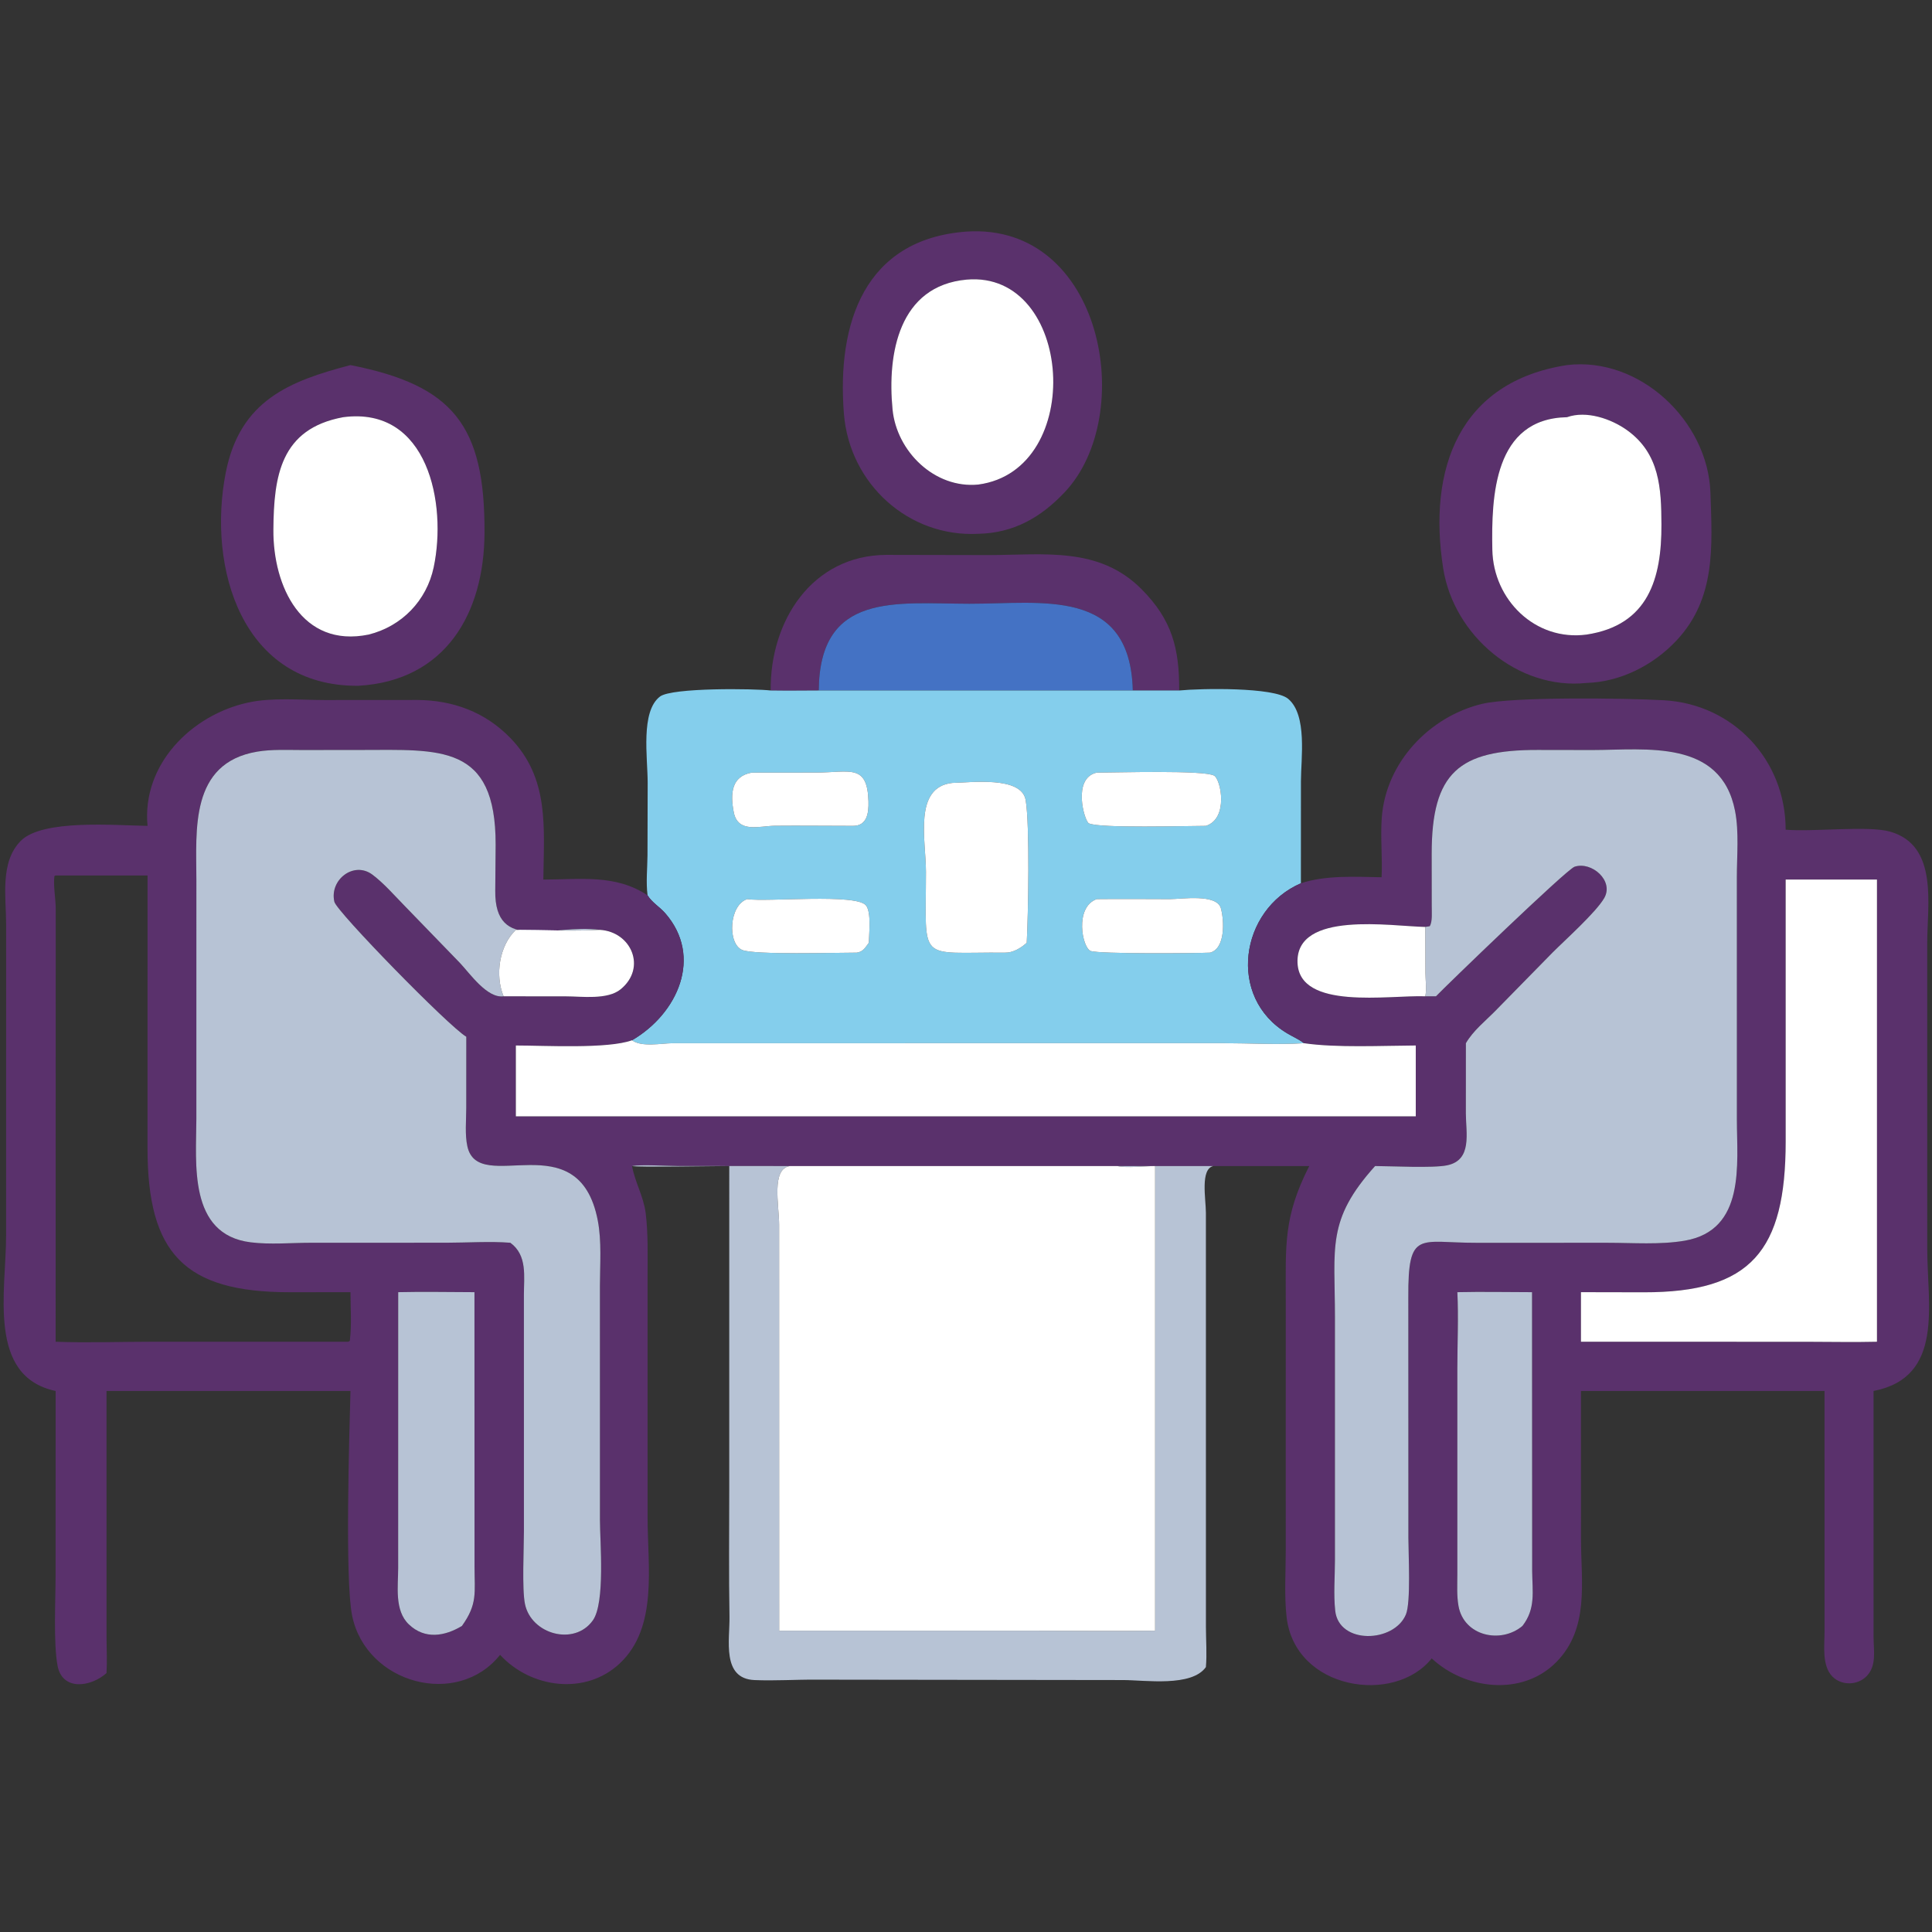<svg xmlns="http://www.w3.org/2000/svg" xmlns:xlink="http://www.w3.org/1999/xlink" width="1024" height="1024" viewBox="0 0 1024 1024"><rect x="0" y="0" width="1024" height="1024" fill="#333333" stroke="none"/><path fill="#5A316C" transform="scale(2 2)" d="M259.265 141.464C240.735 142.427 225.134 128.187 223.65 109.692C221.726 85.715 229.066 63.328 256.179 61.369C292.321 59.046 301.481 109.998 282.153 130.444C275.787 137.179 268.636 141.248 259.265 141.464ZM256.179 74.099C238.233 75.731 235.084 93.67 236.536 108.52C237.623 119.64 247.688 129.55 259.265 128.41C287.868 124.581 284.461 71.633 256.179 74.099Z"></path><path fill="white" transform="scale(2 2)" d="M259.265 128.41C247.688 129.55 237.623 119.64 236.536 108.52C235.084 93.67 238.233 75.731 256.179 74.099C284.461 71.633 287.868 124.581 259.265 128.41Z"></path><path fill="#5A316C" transform="scale(2 2)" d="M420.449 180.987C402.228 182.923 385.267 168.387 382.469 150.664C378.298 124.239 386.732 101.153 415.26 96.754C434.602 94.424 452.644 111.65 453.281 130.558C453.758 144.734 454.774 158.575 444.282 169.748C438.135 176.293 429.469 180.708 420.449 180.987ZM415.26 110.564C395.905 110.939 395.208 131.514 395.485 145.706C395.743 158.942 406.848 169.975 420.449 168.171C436.895 165.681 440.355 153.242 440.299 139.011C440.261 129.474 439.865 120.267 431.25 114.047C427.031 111.002 420.431 108.714 415.26 110.564Z"></path><path fill="#5A316C" transform="scale(2 2)" d="M94.966 181.74C64.099 181.997 54.892 150.469 59.823 125.274C63.586 106.047 76.81 100.963 92.878 96.754C120.036 102.104 128.534 112.647 128.403 141.207C128.305 162.553 118.089 180.405 94.966 181.74ZM90.926 110.564C74.312 113.634 72.551 126.187 72.45 140.395C72.343 155.378 79.971 171.789 97.689 168.171C106.488 165.981 113.067 159.176 114.935 150.326C118.477 133.543 113.455 107.574 90.926 110.564Z"></path><path fill="white" transform="scale(2 2)" d="M420.449 168.171C406.848 169.975 395.743 158.942 395.485 145.706C395.208 131.514 395.905 110.939 415.26 110.564C420.431 108.714 427.031 111.002 431.25 114.047C439.865 120.267 440.261 129.474 440.299 139.011C440.355 153.242 436.895 165.681 420.449 168.171Z"></path><path fill="white" transform="scale(2 2)" d="M97.689 168.171C79.971 171.789 72.343 155.378 72.45 140.395C72.551 126.187 74.312 113.634 90.926 110.564C113.455 107.574 118.477 133.543 114.935 150.326C113.067 159.176 106.488 165.981 97.689 168.171Z"></path><path fill="#5A316C" transform="scale(2 2)" d="M204.241 182.987C204.035 164.565 215.197 147.167 234.857 147.05L262.045 147.103C276.698 147.077 291.211 144.793 302.488 156.102C310.636 164.274 312.545 171.858 312.499 182.987L300.204 182.987C299.536 155.531 276.085 160.031 256.851 159.998C237.408 159.964 217.206 156.781 216.977 182.987C212.733 183.005 208.485 183.055 204.241 182.987Z"></path><path fill="#4472C4" transform="scale(2 2)" d="M216.977 182.987C217.206 156.781 237.408 159.964 256.851 159.998C276.085 160.031 299.536 155.531 300.204 182.987L216.977 182.987Z"></path><path fill="#84CEEC" transform="scale(2 2)" d="M171.612 237.275C171.164 233.812 171.556 230.193 171.592 226.699L171.64 207.437C171.636 200.798 169.703 188.549 174.907 184.589C178.067 182.185 199.986 182.483 204.241 182.987C208.485 183.055 212.733 183.005 216.977 182.987L300.204 182.987L312.499 182.987C318.181 182.421 337.619 182.051 341.376 185.195C346.504 189.486 344.767 201.051 344.761 207.026L344.751 234.077C328.592 241.047 325.096 264.348 341.171 273.88C342.592 274.722 344.264 275.452 345.562 276.458C338.789 276.91 330.913 276.454 324.002 276.451L178.25 276.466C175.3 276.482 170.003 277.573 167.494 275.68C179.622 268.62 186.364 253.54 176.287 242.004C174.818 240.323 172.814 239.202 171.612 237.275ZM199.231 204.754C193.792 205.704 193.502 210.364 194.449 215.234C195.549 220.891 201.223 218.877 205.372 218.836C212.261 218.768 219.16 218.867 226.051 218.863C229.784 218.882 230.238 215.46 230.153 212.4C229.873 202.286 225.23 204.727 216.327 204.734L199.231 204.754ZM290.635 204.754C284.079 206.23 287.383 217.616 288.556 218.193C291.322 219.555 314.718 218.861 319.572 218.863C325.621 216.95 323.565 206.619 321.777 205.561C319.189 204.03 295.545 204.75 290.635 204.754ZM252.378 207.485C241.987 208.614 245.391 222.706 245.389 231.066C245.386 255.518 242.932 252.273 266.313 252.46C268.438 252.522 270.545 251.249 272.094 249.84C272.495 242.463 272.932 218.668 271.815 212.042C270.725 205.585 257.202 207.404 252.378 207.485ZM290.635 238.277C284.692 240.437 286.801 251.186 289.044 252.014C291.299 252.845 316.775 252.641 320.689 252.46C324.808 251.361 324.423 243.87 323.551 240.717C322.46 236.778 313.082 238.284 310.042 238.279C303.574 238.27 297.102 238.204 290.635 238.277ZM198.019 238.277C193.176 239.859 192.741 250.05 196.671 251.745C199.831 253.108 221.696 252.45 227.063 252.46C228.625 252.214 229.141 251.368 230.019 250.163L230.253 249.84C230.292 247.486 230.949 241.879 229.53 239.988C227.058 236.691 203.235 239.095 198.019 238.277Z"></path><path fill="#5A316C" transform="scale(2 2)" d="M344.751 234.077C351.346 231.886 359.23 232.362 366.139 232.481C366.387 227.217 365.799 221.918 366.187 216.672C367.269 202.044 378.787 189.917 392.73 186.541C400.71 184.609 430.596 184.998 440.924 185.573C459.414 186.603 473.204 201.462 473.219 219.878C480.612 220.508 495.131 218.716 500.973 220.411C513.724 224.111 510.736 239.773 510.738 249.811L510.74 330.904C510.736 345.789 515.304 364.953 496.508 368.628L496.51 433.78C496.512 437.284 497.397 441.363 494.716 444.159C492.339 446.639 488.081 446.787 485.628 444.324C482.733 441.415 483.542 435.975 483.525 432.26L483.519 368.628L418.968 368.628L418.976 407.645C418.975 419.224 421.295 431.513 412.412 440.498C403.423 449.592 388.319 447.804 379.415 439.489C369.587 451.888 343.118 447.894 340.952 428.462C340.317 422.769 340.739 416.641 340.737 410.895L340.741 344.597C340.747 329.945 340.072 322.562 346.964 309.011L321.564 309.011L296.111 309.011L209.389 309.011L179.36 308.997C176.593 308.992 169.895 308.569 167.494 309.011C168.278 313.311 170.572 317.106 171.117 321.52C171.792 326.993 171.609 332.665 171.612 338.168L171.615 402.177C171.613 415.206 174.425 431.25 164.249 440.82C155.156 449.371 140.656 447.402 132.529 438.551C121.25 452.727 97.027 446.252 93.319 428.176C91.364 418.647 92.592 379.583 92.878 368.628L28.226 368.628L28.231 434.028C28.247 437.144 28.411 440.28 28.226 443.392C23.948 447.165 16.499 448.112 15.25 441.414C14.134 435.426 14.729 423.906 14.732 417.477L14.746 368.628C-3.473 364.741 1.618 342.234 1.617 327.343L1.621 244.948C1.624 237.787 -0.073 228.465 5.501 222.843C11.266 217.028 30.434 218.749 39.1 218.863C37.56 202.599 50.723 189.443 65.781 186.177C72.104 184.806 79.464 185.504 85.923 185.517L110.627 185.5C120.073 185.575 128.542 188.683 135.216 195.539C145.648 206.256 144.141 219.321 143.99 233.094C153.702 233.092 163.178 231.615 171.612 237.275C172.814 239.202 174.818 240.323 176.287 242.004C186.364 253.54 179.622 268.62 167.494 275.68C161.009 278.023 144.327 277.062 136.707 277.066L136.707 295.835L375.195 295.835L375.195 277.066C366.254 277.107 354.167 277.719 345.562 276.458C344.264 275.452 342.592 274.722 341.171 273.88C325.096 264.348 328.592 241.047 344.751 234.077ZM377.719 245.646C368.863 245.497 343.349 241.234 343.856 255.128C344.319 267.79 368.026 263.675 377.719 264.029C378.662 264.039 379.603 264.046 380.545 264.029C383.218 261.247 415.145 230.391 417.284 229.687C421.804 228.198 427.789 233.408 425.134 238.001C422.939 241.798 414.765 249.106 411.432 252.444L396.222 267.954C393.55 270.66 390.414 273.133 388.474 276.458L388.466 295.026C388.467 300.222 390.257 307.45 383.455 308.829C379.671 309.596 368.837 309.03 364.416 309.011C351.481 323.367 353.779 330.556 353.775 349.118L353.774 413.419C353.772 417.822 353.372 422.492 353.847 426.863C354.823 435.857 369.432 435.403 372.583 427.848C373.922 424.639 373.246 411.91 373.237 407.626L373.219 343.779C373.119 325.757 376.155 329.389 391.253 329.355L426.117 329.351C432.737 329.351 439.972 329.917 446.491 328.791C462.66 325.997 460.3 308.468 460.291 296.787L460.284 232.509C460.283 226.851 460.891 220.466 459.813 214.929C456.085 195.775 436.199 198.748 422.062 198.766L407.481 198.743C386.69 198.713 379.397 204.691 379.411 226.259L379.425 240.156C379.412 241.593 379.659 244.283 378.888 245.455L377.719 245.646ZM158.985 246.421C146.362 244.735 131.056 252.813 131.248 236.049L131.351 223.832C131.389 197.038 116.678 198.734 95.54 198.749L79.998 198.764C76.121 198.765 71.986 198.549 68.154 199.195C50.236 202.216 52.033 220.02 52.043 233.141L52.038 296.476C52.024 308.218 49.789 327.155 66.429 329.228C71.596 329.872 77.216 329.349 82.446 329.346L118.209 329.337C123.586 329.335 130.003 328.915 135.248 329.344C139.824 332.7 138.828 338.296 138.838 343.287L138.845 405.78C138.845 410.309 138.306 421.155 139.126 425.095C140.796 433.118 152.226 436.293 157.114 429.412C160.424 424.752 158.997 408.571 158.991 402.844L158.984 340.745C158.994 335.132 159.484 328.928 158.411 323.402C153.313 297.129 126.841 317.117 123.866 303.823C123.169 300.707 123.561 296.872 123.561 293.659L123.571 274.75C118.883 271.986 89.224 241.597 88.614 238.993C87.246 233.154 93.783 228.095 98.711 231.805C101.781 234.117 104.469 237.252 107.163 239.992L121.863 255.167C124.484 257.922 129.093 264.652 133.452 264.029L150.021 264.046C154.143 264.048 160.964 265.023 164.45 262.192C171.465 256.496 167.308 246.929 158.985 246.421ZM14.746 232.006L14.416 232.179C14.086 234.708 14.749 238.067 14.769 240.747L14.746 355.577C23.244 355.896 31.852 355.576 40.362 355.574L92.297 355.577L92.702 355.357C93.229 351.203 92.895 346.636 92.878 342.438L76.733 342.452C48.833 342.447 39.099 332.149 39.093 304.288L39.1 232.006L14.746 232.006ZM473.219 233.094L473.222 302.499C473.208 331.515 464.057 342.52 435.634 342.471L418.968 342.438L418.968 355.577L443.375 355.577L478.955 355.585C485.097 355.587 491.276 355.727 497.415 355.577L497.415 233.094L473.219 233.094ZM105.529 342.438L105.518 415.556C105.518 420.385 104.485 426.784 108.348 430.48C112.58 434.529 117.846 433.646 122.414 430.893C126.591 425.051 125.761 422.148 125.755 415.146L125.736 342.438C119.011 342.431 112.25 342.276 105.529 342.438ZM386.215 342.438C386.546 349.16 386.213 356.014 386.209 362.751L386.209 417.214C386.211 419.967 386.03 422.906 386.522 425.622C387.968 433.608 397.769 435.691 403.46 430.893C407.022 426.307 406.088 421.827 406.04 416.324L406.005 342.438C399.417 342.433 392.799 342.291 386.215 342.438Z"></path><path fill="#B7C3D5" transform="scale(2 2)" d="M158.985 246.421C151.645 246.843 144.071 246.419 136.707 246.421C132.3 250.637 131.141 258.405 133.452 264.029C129.093 264.652 124.484 257.922 121.863 255.167L107.163 239.992C104.469 237.252 101.781 234.117 98.711 231.805C93.783 228.095 87.246 233.154 88.614 238.993C89.224 241.597 118.883 271.986 123.571 274.75L123.561 293.659C123.561 296.872 123.169 300.707 123.866 303.823C126.841 317.117 153.313 297.129 158.411 323.402C159.484 328.928 158.994 335.132 158.984 340.745L158.991 402.844C158.997 408.571 160.424 424.752 157.114 429.412C152.226 436.293 140.796 433.118 139.126 425.095C138.306 421.155 138.845 410.309 138.845 405.78L138.838 343.287C138.828 338.296 139.824 332.7 135.248 329.344C130.003 328.915 123.586 329.335 118.209 329.337L82.446 329.346C77.216 329.349 71.596 329.872 66.429 329.228C49.789 327.155 52.024 308.218 52.038 296.476L52.043 233.141C52.033 220.02 50.236 202.216 68.154 199.195C71.986 198.549 76.121 198.765 79.998 198.764L95.54 198.749C116.678 198.734 131.389 197.038 131.351 223.832L131.248 236.049C131.056 252.813 146.362 244.735 158.985 246.421Z"></path><path fill="#B7C3D5" transform="scale(2 2)" d="M377.719 245.646L378.888 245.455C379.659 244.283 379.412 241.593 379.425 240.156L379.411 226.259C379.397 204.691 386.69 198.713 407.481 198.743L422.062 198.766C436.199 198.748 456.085 195.775 459.813 214.929C460.891 220.466 460.283 226.851 460.284 232.509L460.291 296.787C460.3 308.468 462.66 325.997 446.491 328.791C439.972 329.917 432.737 329.351 426.117 329.351L391.253 329.355C376.155 329.389 373.119 325.757 373.219 343.779L373.237 407.626C373.246 411.91 373.922 424.639 372.583 427.848C369.432 435.403 354.823 435.857 353.847 426.863C353.372 422.492 353.772 417.822 353.774 413.419L353.775 349.118C353.779 330.556 351.481 323.367 364.416 309.011C368.837 309.03 379.671 309.596 383.455 308.829C390.257 307.45 388.467 300.222 388.466 295.026L388.474 276.458C390.414 273.133 393.55 270.66 396.222 267.954L411.432 252.444C414.765 249.106 422.939 241.798 425.134 238.001C427.789 233.408 421.804 228.198 417.284 229.687C415.145 230.391 383.218 261.247 380.545 264.029C379.603 264.046 378.662 264.039 377.719 264.029C378.112 262.195 377.773 259.767 377.757 257.866L377.719 245.646Z"></path><path fill="white" transform="scale(2 2)" d="M226.051 218.863C219.16 218.867 212.261 218.768 205.372 218.836C201.223 218.877 195.549 220.891 194.449 215.234C193.502 210.364 193.792 205.704 199.231 204.754L216.327 204.734C225.23 204.727 229.873 202.286 230.153 212.4C230.238 215.46 229.784 218.882 226.051 218.863Z"></path><path fill="white" transform="scale(2 2)" d="M319.572 218.863C314.718 218.861 291.322 219.555 288.556 218.193C287.383 217.616 284.079 206.23 290.635 204.754C295.545 204.75 319.189 204.03 321.777 205.561C323.565 206.619 325.621 216.95 319.572 218.863Z"></path><path fill="white" transform="scale(2 2)" d="M266.313 252.46C242.932 252.273 245.386 255.518 245.389 231.066C245.391 222.706 241.987 208.614 252.378 207.485C257.202 207.404 270.725 205.585 271.815 212.042C272.932 218.668 272.495 242.463 272.094 249.84C270.545 251.249 268.438 252.522 266.313 252.46Z"></path><path fill="white" transform="scale(2 2)" d="M418.968 342.438L435.634 342.471C464.057 342.52 473.208 331.515 473.222 302.499L473.219 233.094L497.415 233.094L497.415 355.577C491.276 355.727 485.097 355.587 478.955 355.585L443.375 355.577L418.968 355.577L418.968 342.438Z"></path><path fill="white" transform="scale(2 2)" d="M320.689 252.46C316.775 252.641 291.299 252.845 289.044 252.014C286.801 251.186 284.692 240.437 290.635 238.277C297.102 238.204 303.574 238.27 310.042 238.279C313.082 238.284 322.46 236.778 323.551 240.717C324.423 243.87 324.808 251.361 320.689 252.46Z"></path><path fill="white" transform="scale(2 2)" d="M227.063 252.46C221.696 252.45 199.831 253.108 196.671 251.745C192.741 250.05 193.176 239.859 198.019 238.277C203.235 239.095 227.058 236.691 229.53 239.988C230.949 241.879 230.292 247.486 230.253 249.84L230.019 250.163C229.141 251.368 228.625 252.214 227.063 252.46Z"></path><path fill="white" transform="scale(2 2)" d="M377.719 264.029C368.026 263.675 344.319 267.79 343.856 255.128C343.349 241.234 368.863 245.497 377.719 245.646L377.757 257.866C377.773 259.767 378.112 262.195 377.719 264.029Z"></path><path fill="white" transform="scale(2 2)" d="M136.707 246.421C144.071 246.419 151.645 246.843 158.985 246.421C167.308 246.929 171.465 256.496 164.45 262.192C160.964 265.023 154.143 264.048 150.021 264.046L133.452 264.029C131.141 258.405 132.3 250.637 136.707 246.421Z"></path><path fill="white" transform="scale(2 2)" d="M136.707 277.066C144.327 277.062 161.009 278.023 167.494 275.68C170.003 277.573 175.3 276.482 178.25 276.466L324.002 276.451C330.913 276.454 338.789 276.91 345.562 276.458C354.167 277.719 366.254 277.107 375.195 277.066L375.195 295.835L136.707 295.835L136.707 277.066Z"></path><path fill="#B7C3D5" transform="scale(2 2)" d="M167.494 309.011C169.895 308.569 176.593 308.992 179.36 308.997L209.389 309.011C204.314 309.669 206.479 319.414 206.477 324.604L206.489 432.154L272.696 432.154C283.834 432.155 294.987 432.295 306.122 432.154L306.122 309.011C303.391 309.02 298.556 309.597 296.111 309.011L321.564 309.011C318.031 309.789 319.569 317.725 319.576 321.408L319.582 431.241C319.587 434.711 319.878 438.354 319.572 441.799C315.777 447.133 303.482 445.241 297.62 445.231L216.292 445.125C210.858 445.084 205.382 445.467 199.951 445.235C191.164 444.86 193.429 434.521 193.321 428.42C193.124 417.249 193.253 406.058 193.257 394.884L193.261 309.011C190.035 309.013 168.671 309.381 167.494 309.011Z"></path><path fill="white" transform="scale(2 2)" d="M209.389 309.011L296.111 309.011C298.556 309.597 303.391 309.02 306.122 309.011L306.122 432.154C294.987 432.295 283.834 432.155 272.696 432.154L206.489 432.154L206.477 324.604C206.479 319.414 204.314 309.669 209.389 309.011Z"></path><path fill="#B7C3D5" transform="scale(2 2)" d="M122.414 430.893C117.846 433.646 112.58 434.529 108.348 430.48C104.485 426.784 105.518 420.385 105.518 415.556L105.529 342.438C112.25 342.276 119.011 342.431 125.736 342.438L125.755 415.146C125.761 422.148 126.591 425.051 122.414 430.893Z"></path><path fill="#B7C3D5" transform="scale(2 2)" d="M403.46 430.893C397.769 435.691 387.968 433.608 386.522 425.622C386.03 422.906 386.211 419.967 386.209 417.214L386.209 362.751C386.213 356.014 386.546 349.16 386.215 342.438C392.799 342.291 399.417 342.433 406.005 342.438L406.04 416.324C406.088 421.827 407.022 426.307 403.46 430.893Z"></path></svg>